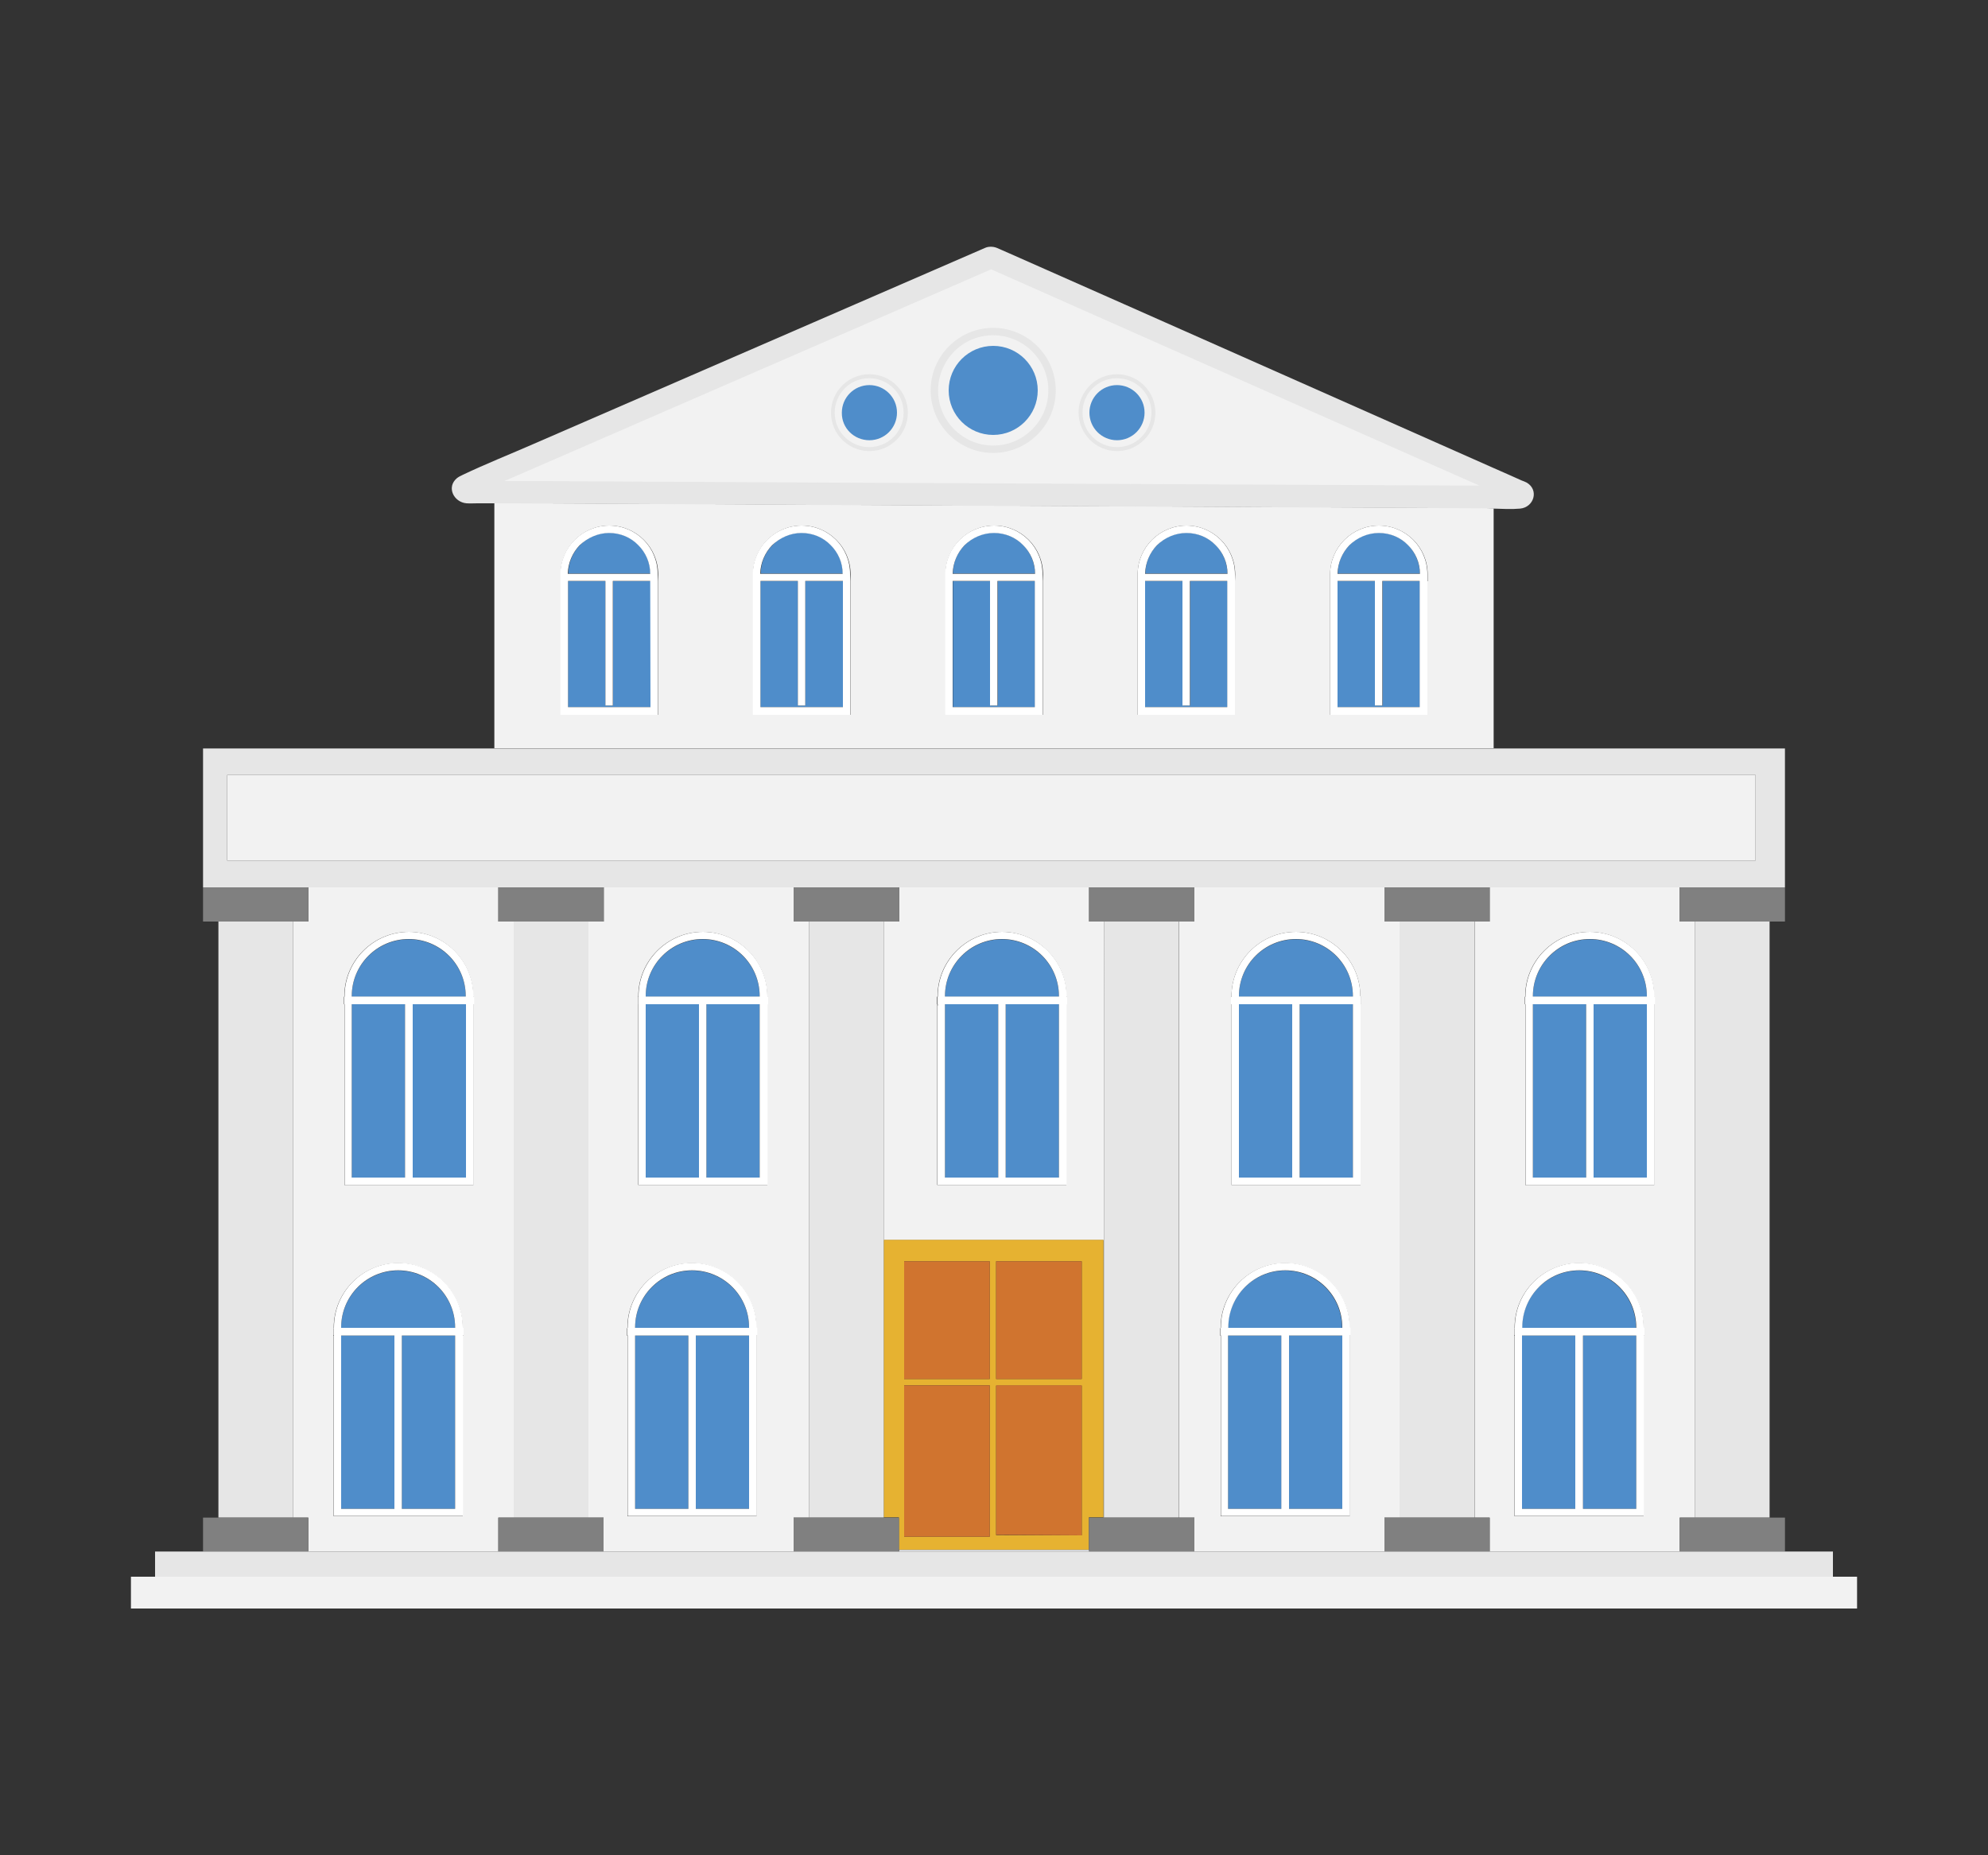 <?xml version="1.0" encoding="utf-8"?>
<!-- Generator: Adobe Illustrator 25.4.1, SVG Export Plug-In . SVG Version: 6.00 Build 0)  -->
<svg version="1.1" id="Calque_1" xmlns="http://www.w3.org/2000/svg" xmlns:xlink="http://www.w3.org/1999/xlink" x="0px" y="0px"
	 viewBox="0 0 750 700" style="enable-background:new 0 0 750 700;" xml:space="preserve">
<rect x="0" y="0" width="750" height="700" fill="#333333" stroke="none"/>
<style type="text/css">
	.st0{fill:#F2F2F2;}
	.st1{display:none;}
	.st2{display:inline;}
	.st3{fill:none;}
	.st4{fill:#E6B231;}
	.st5{fill:#D0742F;}
	.st6{fill:#E6E6E6;}
	.st7{fill:#4F8DCA;}
	.st8{fill:#FFFFFF;}
	.st9{fill:#808080;}
</style>
<polygon class="st0" points="374.2,97.8 175.7,184.9 567.4,184.9 "/>
<g id="Calque_20" class="st1">
	<rect x="-6070.2" y="-4014.7" class="st2" width="10263.5" height="7981"/>
</g>
<g id="ART">
</g>
<g id="ADMINISTRATION">
	<g>
		<path class="st3" d="M374.7,168.1c5.7,0,10.9-2.3,14.7-6.1c3.8-3.8,6.1-8.9,6.1-14.7c0-5.7-2.3-10.9-6.1-14.7
			c-3.8-3.8-8.9-6.1-14.7-6.1c-5.7,0-10.9,2.3-14.7,6.1c-3.8,3.8-6.1,8.9-6.1,14.7c0,5.7,2.3,10.9,6.1,14.7
			C363.8,165.7,369,168.1,374.7,168.1z M374.7,130.5c9.3,0,16.8,7.5,16.8,16.8s-7.5,16.8-16.8,16.8s-16.8-7.5-16.8-16.8
			C357.9,138,365.4,130.5,374.7,130.5z"/>
		<path class="st3" d="M421.4,168.8c3.6,0,6.9-1.5,9.2-3.8c2.4-2.4,3.8-5.6,3.8-9.2c0-3.6-1.5-6.9-3.8-9.2c-2.4-2.4-5.6-3.8-9.2-3.8
			s-6.9,1.5-9.2,3.8c-2.4,2.4-3.8,5.6-3.8,9.2c0,3.6,1.5,6.9,3.8,9.2C414.6,167.3,417.8,168.8,421.4,168.8z M421.4,145.3
			c5.8,0,10.4,4.7,10.4,10.4c0,5.8-4.7,10.4-10.4,10.4c-5.8,0-10.4-4.7-10.4-10.4C411,149.9,415.7,145.3,421.4,145.3z"/>
		<path class="st3" d="M328,168.8c3.6,0,6.9-1.5,9.2-3.8c2.4-2.4,3.8-5.6,3.8-9.2c0-3.6-1.5-6.9-3.8-9.2c-2.4-2.4-5.6-3.8-9.2-3.8
			s-6.9,1.5-9.2,3.8c-2.4,2.4-3.8,5.6-3.8,9.2c0,3.6,1.5,6.9,3.8,9.2C321.1,167.3,324.4,168.8,328,168.8z M328,145.3
			c5.8,0,10.4,4.7,10.4,10.4c0,5.8-4.7,10.4-10.4,10.4c-5.8,0-10.4-4.7-10.4-10.4C317.5,149.9,322.2,145.3,328,145.3z"/>
		<path class="st3" d="M236.7,181.7c25.9,0.1,51.8,0.3,77.7,0.4c29.6,0.1,59.2,0.3,88.8,0.4c28,0.1,55.9,0.3,83.9,0.4
			c20.6,0.1,41.3,0.2,61.9,0.3c3,0,6,0,9.1,0c-3.6-1.6-7.2-3.2-10.9-4.8c-35.9-15.9-71.8-31.8-107.7-47.7
			c-21.9-9.7-43.7-19.4-65.6-29.1c-0.1,0.1-0.3,0.1-0.4,0.2c-17.3,7.5-34.6,15.1-51.9,22.6c-26.6,11.6-53.2,23.1-79.8,34.7
			c-17.1,7.5-34.3,14.9-51.4,22.4C205.8,181.5,221.3,181.6,236.7,181.7z M421.4,141.2c8,0,14.5,6.5,14.5,14.5s-6.5,14.5-14.5,14.5
			s-14.5-6.5-14.5-14.5C407,147.7,413.4,141.2,421.4,141.2z M374.7,123.7c13,0,23.6,10.6,23.6,23.6s-10.6,23.6-23.6,23.6
			s-23.6-10.6-23.6-23.6S361.7,123.7,374.7,123.7z M328,141.2c8,0,14.5,6.5,14.5,14.5s-6.5,14.5-14.5,14.5s-14.5-6.5-14.5-14.5
			S320,141.2,328,141.2z"/>
		<path class="st0" d="M333.4,347.7v120.2h82.9v104.7h0.3V347.7h-5.7v-12.9h-71.7v12.9H333.4z M353.5,376.1h0.2v-0.2
			c0-13.4,10.9-24.3,24.3-24.3s24.3,10.9,24.3,24.3v0.2h0.2v2.8h-0.2v0.5v67.7h-48.7v-67.7v-0.5h-0.2v-2.8H353.5z"/>
		<path class="st0" d="M639.4,572.6V347.7h-5.7v-12.9H562v12.9h-5.7v224.9h5.7v12.8h71.7v-12.8H639.4z M620.3,503.9h-0.2v0.5v67.7
			h-48.7v-67.7v-0.5h-0.2v-2.8h0.2v-0.2c0-13.4,10.9-24.3,24.3-24.3c13.4,0,24.3,10.9,24.3,24.3v0.2h0.2v2.8H620.3z M624.3,378.9
			h-0.2v0.5v67.7h-48.7v-67.7v-0.5h-0.2v-2.8h0.2v-0.2c0-13.4,10.9-24.3,24.3-24.3c13.4,0,24.3,10.9,24.3,24.3v0.2h0.2v2.8H624.3z"
			/>
		<path class="st0" d="M193.8,572.6V347.7H188v-12.9h-71.7v12.9h-5.7v224.9h5.7v12.8H188v-12.8H193.8z M174.8,503.9h-0.2v0.5v67.7
			h-48.7v-67.7v-0.5h-0.2v-2.8h0.2v-0.2c0-13.4,10.9-24.3,24.3-24.3c13.4,0,24.3,10.9,24.3,24.3v0.2h0.2L174.8,503.9L174.8,503.9z
			 M178.8,378.9h-0.2v0.5v67.7h-48.7v-67.7v-0.5h-0.2v-2.8h0.2v-0.2c0-13.4,10.9-24.3,24.3-24.3c13.4,0,24.3,10.9,24.3,24.3v0.2h0.2
			L178.8,378.9L178.8,378.9z"/>
		<path class="st0" d="M305.2,572.6V347.7h-5.7v-12.9h-71.7v12.9H222v224.9h5.7v12.8h71.7v-12.8H305.2z M285.6,503.9h-0.2v0.5v67.7
			h-48.7v-67.7v-0.5h-0.2v-2.8h0.2v-0.2c0-13.4,10.9-24.3,24.3-24.3c13.4,0,24.3,10.9,24.3,24.3v0.2h0.2v2.8H285.6z M289.7,378.9
			h-0.2v0.5v67.7h-48.7v-67.7v-0.5h-0.2v-2.8h0.2v-0.2c0-13.4,10.9-24.3,24.3-24.3c13.4,0,24.3,10.9,24.3,24.3v0.2h0.2v2.8H289.7z"
			/>
		<rect x="339.2" y="584.8" class="st0" width="71.7" height="0.6"/>
		<path class="st0" d="M528,572.6V347.7h-5.7v-12.9h-71.7v12.9h-5.7v224.9h5.7v12.8h71.7v-12.8H528z M509.4,503.9h-0.2v0.5v67.7
			h-48.7v-67.7v-0.5h-0.2v-2.8h0.2v-0.2c0-13.4,10.9-24.3,24.3-24.3s24.3,10.9,24.3,24.3v0.2h0.2v2.8H509.4z M513.5,378.9h-0.2v0.5
			v67.7h-48.7v-67.7v-0.5h-0.2v-2.8h0.2v-0.2c0-13.4,10.9-24.3,24.3-24.3s24.3,10.9,24.3,24.3v0.2h0.2v2.8H513.5z"/>
		<path class="st4" d="M333.4,467.8v104.7h5.7v12.2h71.7v-12.2h5.5V467.8H333.4z M373.4,579.8h-32.3v-57.1h32.3V579.8z M373.4,520.3
			h-32.3v-44.4h32.3V520.3z M408.1,579.3l-32.3-0.1v-56.4h32.3V579.3z M408.1,520.3h-32.3v-44.4h32.3V520.3z"/>
		<rect x="341.1" y="475.9" class="st5" width="32.3" height="44.4"/>
		<rect x="375.8" y="475.9" class="st5" width="32.3" height="44.4"/>
		<rect x="341.1" y="522.7" class="st5" width="32.3" height="57.1"/>
		<polygon class="st5" points="375.8,579.1 408.1,579.3 408.1,522.7 375.8,522.7 		"/>
		<path class="st0" d="M563.5,191.8c-0.9,0-1.8-0.1-2.8-0.1c-26.9-0.1-53.9-0.3-80.8-0.4c-39.6-0.2-79.2-0.4-118.8-0.6
			c-38-0.2-76.1-0.4-114.1-0.6c-20.2-0.1-40.3-0.2-60.5-0.3v92.5h377V191.8z M248.2,219.3v50.4h-36.7v-50.4v-2.6
			c0-10.1,8.2-18.4,18.4-18.4c10.1,0,18.4,8.2,18.4,18.4L248.2,219.3L248.2,219.3z M320.8,219.3v50.4h-36.7v-50.4v-2.6
			c0-10.1,8.2-18.4,18.4-18.4c10.1,0,18.4,8.2,18.4,18.4L320.8,219.3L320.8,219.3z M393.4,219.3v50.4h-36.7v-50.4v-2.6
			c0-10.1,8.2-18.4,18.4-18.4c10.1,0,18.4,8.2,18.4,18.4L393.4,219.3L393.4,219.3z M465.9,219.3v50.4h-36.7v-50.4v-2.6
			c0-10.1,8.2-18.4,18.4-18.4c10.1,0,18.4,8.2,18.4,18.4L465.9,219.3L465.9,219.3z M538.5,219.3v50.4h-36.7v-50.4v-2.6
			c0-10.1,8.2-18.4,18.4-18.4c10.1,0,18.4,8.2,18.4,18.4v2.6H538.5z"/>
		<path class="st6" d="M361.1,190.8c39.6,0.2,79.2,0.4,118.8,0.6c26.9,0.1,53.9,0.3,80.8,0.4c0.9,0,1.8,0,2.8,0.1
			c3.3,0.1,6.7,0.3,10,0c5.2-0.5,7.2-7,2.5-9.8c-0.6-0.3-1.3-0.6-1.9-0.8c-3.5-1.6-7-3.1-10.6-4.7c-32.2-14.3-64.3-28.5-96.5-42.8
			c-28.7-12.7-57.4-25.5-86.2-38.2c-1.6-0.7-3.2-1.4-4.8-2.1c-0.8-0.3-1.5-0.4-2.2-0.4s-1.4,0.1-2.1,0.4
			c-21.6,9.4-43.1,18.7-64.7,28.1c-35.2,15.3-70.5,30.6-105.7,45.9c-8.9,3.9-18,7.5-26.8,11.7c-0.8,0.4-1.3,0.6-2.1,1.2
			c-4.1,3.4-1.2,9.1,3.6,9.5c1.4,0.1,2.8,0,4.2,0c2,0,4.1,0,6.1,0c20.2,0.1,40.3,0.2,60.5,0.3C285,190.4,323.1,190.6,361.1,190.8z
			 M241.8,159.1c26.6-11.6,53.2-23.1,79.8-34.7c17.3-7.5,34.6-15.1,51.9-22.6c0.1-0.1,0.3-0.1,0.4-0.2c21.9,9.7,43.7,19.4,65.6,29.1
			c35.9,15.9,71.8,31.8,107.7,47.7c3.6,1.6,7.2,3.2,10.9,4.8c-3,0-6,0-9.1,0c-20.6-0.1-41.3-0.2-61.9-0.3c-28-0.1-55.9-0.3-83.9-0.4
			c-29.6-0.1-59.2-0.3-88.8-0.4c-25.9-0.1-51.8-0.3-77.7-0.4c-15.5-0.1-30.9-0.2-46.4-0.2C207.5,174,224.7,166.6,241.8,159.1z"/>
		<path class="st6" d="M374.7,170.9c13,0,23.6-10.6,23.6-23.6s-10.6-23.6-23.6-23.6s-23.6,10.6-23.6,23.6
			C351.1,160.3,361.7,170.9,374.7,170.9z M360,132.6c3.8-3.8,8.9-6.1,14.7-6.1c5.7,0,10.9,2.3,14.7,6.1c3.8,3.8,6.1,8.9,6.1,14.7
			c0,5.7-2.3,10.9-6.1,14.7c-3.8,3.8-8.9,6.1-14.7,6.1c-5.7,0-10.9-2.3-14.7-6.1c-3.8-3.8-6.1-8.9-6.1-14.7
			C353.9,141.6,356.3,136.4,360,132.6z"/>
		<circle class="st7" cx="374.7" cy="147.3" r="16.8"/>
		<path class="st6" d="M328,170.2c8,0,14.5-6.5,14.5-14.5s-6.5-14.5-14.5-14.5s-14.5,6.5-14.5,14.5S320,170.2,328,170.2z
			 M318.7,146.5c2.4-2.4,5.6-3.8,9.2-3.8s6.9,1.5,9.2,3.8c2.4,2.4,3.8,5.6,3.8,9.2c0,3.6-1.5,6.9-3.8,9.2c-2.4,2.4-5.6,3.8-9.2,3.8
			s-6.9-1.5-9.2-3.8c-2.4-2.4-3.8-5.6-3.8-9.2C314.9,152.1,316.4,148.8,318.7,146.5z"/>
		<path class="st7" d="M328,166.1c5.8,0,10.4-4.7,10.4-10.4c0-5.8-4.7-10.4-10.4-10.4c-5.8,0-10.4,4.7-10.4,10.4
			C317.5,161.5,322.2,166.1,328,166.1z"/>
		<path class="st6" d="M421.4,170.2c8,0,14.5-6.5,14.5-14.5s-6.5-14.5-14.5-14.5s-14.5,6.5-14.5,14.5
			C407,163.7,413.4,170.2,421.4,170.2z M412.2,146.5c2.4-2.4,5.6-3.8,9.2-3.8s6.9,1.5,9.2,3.8c2.4,2.4,3.8,5.6,3.8,9.2
			c0,3.6-1.5,6.9-3.8,9.2c-2.4,2.4-5.6,3.8-9.2,3.8s-6.9-1.5-9.2-3.8c-2.4-2.4-3.8-5.6-3.8-9.2C408.4,152.1,409.8,148.8,412.2,146.5
			z"/>
		<path class="st7" d="M421.4,166.1c5.8,0,10.4-4.7,10.4-10.4c0-5.8-4.7-10.4-10.4-10.4c-5.8,0-10.4,4.7-10.4,10.4
			C411,161.5,415.7,166.1,421.4,166.1z"/>
		<path class="st7" d="M245.4,216.4c-0.1-4.2-1.8-8-4.5-10.8c-2.8-2.8-6.7-4.6-11-4.6s-8.2,1.7-11,4.6c-2.8,2.8-4.5,6.6-4.5,10.8
			H245.4z"/>
		<polygon class="st7" points="231.3,219.3 231.3,266.2 228.4,266.2 228.4,219.3 214.3,219.3 214.3,219.3 214.3,266.8 245.4,266.8 
			245.4,219.3 245.4,219.3 		"/>
		<path class="st8" d="M229.8,198.3c-10.1,0-18.4,8.2-18.4,18.4v2.6v50.4h36.7v-50.4v-2.6C248.2,206.5,240,198.3,229.8,198.3z
			 M245.4,266.8h-31.1v-47.6l0,0h14.1v47h2.8v-47h14.1l0,0L245.4,266.8L245.4,266.8z M229.8,201.1c4.3,0,8.2,1.7,11,4.6
			c2.8,2.8,4.5,6.6,4.5,10.8h-31.1c0.1-4.2,1.8-8,4.5-10.8C221.7,202.9,225.6,201.1,229.8,201.1z"/>
		<polygon class="st7" points="303.8,219.3 303.8,266.2 301,266.2 301,219.3 286.9,219.3 286.9,219.3 286.9,266.8 318,266.8 
			318,219.3 318,219.3 		"/>
		<path class="st7" d="M318,216.4c-0.1-4.2-1.8-8-4.5-10.8c-2.8-2.8-6.7-4.6-11-4.6s-8.2,1.7-11,4.6c-2.8,2.8-4.5,6.6-4.5,10.8H318z
			"/>
		<path class="st8" d="M302.4,198.3c-10.1,0-18.4,8.2-18.4,18.4v2.6v50.4h36.7v-50.4v-2.6C320.8,206.5,312.6,198.3,302.4,198.3z
			 M318,266.8h-31.1v-47.6l0,0H301v47h2.8v-47H318l0,0V266.8z M302.4,201.1c4.3,0,8.2,1.7,11,4.6c2.8,2.8,4.5,6.6,4.5,10.8h-31.1
			c0.1-4.2,1.8-8,4.5-10.8C294.3,202.9,298.1,201.1,302.4,201.1z"/>
		<path class="st7" d="M390.5,216.4c-0.1-4.2-1.8-8-4.5-10.8c-2.8-2.8-6.7-4.6-11-4.6s-8.2,1.7-11,4.6c-2.8,2.8-4.5,6.6-4.5,10.8
			H390.5z"/>
		<polygon class="st7" points="376.4,219.3 376.4,266.2 373.6,266.2 373.6,219.3 359.5,219.3 359.5,219.3 359.5,266.8 390.5,266.8 
			390.5,219.3 390.5,219.3 		"/>
		<path class="st8" d="M375,198.3c-10.1,0-18.4,8.2-18.4,18.4v2.6v50.4h36.7v-50.4v-2.6C393.4,206.5,385.1,198.3,375,198.3z
			 M390.5,266.8h-31.1v-47.6l0,0h14.1v47h2.8v-47h14.1l0,0v47.6H390.5z M375,201.1c4.3,0,8.2,1.7,11,4.6c2.8,2.8,4.5,6.6,4.5,10.8
			h-31.1c0.1-4.2,1.8-8,4.5-10.8C366.8,202.9,370.7,201.1,375,201.1z"/>
		<polygon class="st7" points="449,219.3 449,266.2 446.2,266.2 446.2,219.3 432,219.3 432,219.3 432,266.8 463.1,266.8 
			463.1,219.3 463.1,219.3 		"/>
		<path class="st7" d="M463.1,216.4c-0.1-4.2-1.8-8-4.5-10.8c-2.8-2.8-6.7-4.6-11-4.6s-8.2,1.7-11,4.6c-2.8,2.8-4.5,6.6-4.5,10.8
			H463.1z"/>
		<path class="st8" d="M447.6,198.3c-10.1,0-18.4,8.2-18.4,18.4v2.6v50.4h36.7v-50.4v-2.6C465.9,206.5,457.7,198.3,447.6,198.3z
			 M463.1,266.8H432v-47.6l0,0h14.1v47h2.8v-47H463l0,0v47.6H463.1z M447.6,201.1c4.3,0,8.2,1.7,11,4.6c2.8,2.8,4.5,6.6,4.5,10.8
			H432c0.1-4.2,1.8-8,4.5-10.8C439.4,202.9,443.3,201.1,447.6,201.1z"/>
		<path class="st7" d="M535.7,216.4c-0.1-4.2-1.8-8-4.5-10.8c-2.8-2.8-6.7-4.6-11-4.6s-8.2,1.7-11,4.6c-2.8,2.8-4.5,6.6-4.5,10.8
			H535.7z"/>
		<polygon class="st7" points="521.6,219.3 521.6,266.2 518.7,266.2 518.7,219.3 504.6,219.3 504.6,219.3 504.6,266.8 535.7,266.8 
			535.7,219.3 535.7,219.3 		"/>
		<path class="st8" d="M520.2,198.3c-10.1,0-18.4,8.2-18.4,18.4v2.6v50.4h36.7v-50.4v-2.6C538.5,206.5,530.3,198.3,520.2,198.3z
			 M535.7,266.8h-31.1v-47.6l0,0h14.1v47h2.8v-47h14.1l0,0v47.6H535.7z M520.2,201.1c4.3,0,8.2,1.7,11,4.6c2.8,2.8,4.5,6.6,4.5,10.8
			h-31.1c0.1-4.2,1.8-8,4.5-10.8C512,202.9,515.9,201.1,520.2,201.1z"/>
		<path class="st6" d="M116.3,334.8H188h39.7h71.7h39.7h71.7h39.7h71.7H562h71.7h39.7v-52.4H563.5h-377H76.6v52.4H116.3z
			 M85.7,292.4h576.6v32.3H85.7V292.4z"/>
		<rect x="85.7" y="292.4" class="st0" width="576.6" height="32.3"/>
		<rect x="82.4" y="347.7" class="st6" width="28.2" height="224.9"/>
		<polygon class="st9" points="116.3,585.4 116.3,572.6 110.6,572.6 82.4,572.6 76.6,572.6 76.6,585.4 		"/>
		<rect x="193.8" y="347.7" class="st6" width="28.2" height="224.9"/>
		<polygon class="st9" points="222,572.6 193.8,572.6 188,572.6 188,585.4 227.7,585.4 227.7,572.6 		"/>
		<polygon class="st6" points="333.4,347.7 305.2,347.7 305.2,572.6 333.4,572.6 333.4,467.8 		"/>
		<polygon class="st9" points="339.2,572.6 333.4,572.6 305.2,572.6 299.4,572.6 299.4,585.4 339.2,585.4 339.2,584.8 		"/>
		<rect x="416.6" y="347.7" class="st6" width="28.2" height="224.9"/>
		<polygon class="st9" points="444.8,572.6 416.6,572.6 416.3,572.6 410.8,572.6 410.8,584.8 410.8,585.4 450.6,585.4 450.6,572.6 
					"/>
		<rect x="528" y="347.7" class="st6" width="28.2" height="224.9"/>
		<polygon class="st9" points="556.2,572.6 528,572.6 522.3,572.6 522.3,585.4 562,585.4 562,572.6 		"/>
		<rect x="639.4" y="347.7" class="st6" width="28.2" height="224.9"/>
		<polygon class="st9" points="639.4,572.6 633.7,572.6 633.7,585.4 673.4,585.4 673.4,572.6 667.6,572.6 		"/>
		<polygon class="st6" points="691.5,585.4 673.4,585.4 633.7,585.4 562,585.4 522.3,585.4 450.6,585.4 410.8,585.4 339.2,585.4 
			299.4,585.4 227.7,585.4 188,585.4 116.3,585.4 76.6,585.4 58.5,585.4 58.5,594.9 691.5,594.9 		"/>
		<polygon class="st0" points="691.5,594.9 58.5,594.9 49.4,594.9 49.4,606.9 700.6,606.9 700.6,594.9 		"/>
		<path class="st7" d="M132.7,376.1h43v-0.2c0-5.9-2.4-11.3-6.3-15.2c-3.9-3.9-9.3-6.3-15.2-6.3s-11.3,2.4-15.2,6.3
			s-6.3,9.3-6.3,15.2V376.1z"/>
		<polygon class="st7" points="152.8,378.9 132.7,378.9 132.7,379.4 132.7,444.3 152.8,444.3 		"/>
		<polygon class="st7" points="155.7,378.9 155.7,444.3 175.8,444.3 175.8,379.4 175.8,378.9 		"/>
		<path class="st8" d="M178.6,375.9c0-13.4-10.9-24.3-24.3-24.3c-13.4,0-24.3,10.9-24.3,24.3v0.2h-0.2v2.8h0.2v0.5v67.7h48.7v-67.7
			v-0.5h0.2v-2.8h-0.2L178.6,375.9L178.6,375.9z M132.7,379.4v-0.5h20.1v65.4h-20.1V379.4z M154.2,354.3c5.9,0,11.3,2.4,15.2,6.3
			s6.3,9.3,6.3,15.2v0.2h-43v-0.2c0-5.9,2.4-11.3,6.3-15.2C142.9,356.7,148.3,354.3,154.2,354.3z M175.8,444.3h-20.1v-65.4h20.1v0.5
			V444.3z"/>
		<polygon class="st7" points="148.8,503.9 128.7,503.9 128.7,504.4 128.7,569.3 148.8,569.3 		"/>
		<path class="st7" d="M128.7,501.1h43v-0.2c0-5.9-2.4-11.3-6.3-15.2c-3.9-3.9-9.3-6.3-15.2-6.3s-11.3,2.4-15.2,6.3
			s-6.3,9.3-6.3,15.2V501.1z"/>
		<polygon class="st7" points="151.6,503.9 151.6,569.3 171.7,569.3 171.7,504.4 171.7,503.9 		"/>
		<path class="st8" d="M174.6,500.8c0-13.4-10.9-24.3-24.3-24.3c-13.4,0-24.3,10.9-24.3,24.3v0.2h-0.2v2.8h0.2v0.5V572h48.7v-67.7
			v-0.5h0.2V501h-0.2L174.6,500.8L174.6,500.8z M128.7,504.4v-0.5h20.1v65.4h-20.1V504.4z M150.2,479.3c5.9,0,11.3,2.4,15.2,6.3
			s6.3,9.3,6.3,15.2v0.2h-43v-0.2c0-5.9,2.4-11.3,6.3-15.2C138.9,481.7,144.3,479.3,150.2,479.3z M171.7,569.3h-20.1v-65.4h20.1v0.5
			V569.3z"/>
		<polygon class="st7" points="263.7,378.9 243.6,378.9 243.6,379.4 243.6,444.3 263.7,444.3 		"/>
		<polygon class="st7" points="266.5,378.9 266.5,444.3 286.6,444.3 286.6,379.4 286.6,378.9 		"/>
		<path class="st7" d="M243.6,376.1h43v-0.2c0-5.9-2.4-11.3-6.3-15.2c-3.9-3.9-9.3-6.3-15.2-6.3c-5.9,0-11.3,2.4-15.2,6.3
			s-6.3,9.3-6.3,15.2V376.1z"/>
		<path class="st8" d="M289.5,375.9c0-13.4-10.9-24.3-24.3-24.3s-24.3,10.9-24.3,24.3v0.2h-0.2v2.8h0.2v0.5v67.7h48.7v-67.7v-0.5
			h0.2v-2.8h-0.2v-0.2H289.5z M243.6,379.4v-0.5h20.1v65.4h-20.1V379.4z M265.1,354.3c5.9,0,11.3,2.4,15.2,6.3
			c3.9,3.9,6.3,9.3,6.3,15.2v0.2h-43v-0.2c0-5.9,2.4-11.3,6.3-15.2C253.8,356.7,259.2,354.3,265.1,354.3z M286.6,444.3h-20.1v-65.4
			h20.1v0.5V444.3z"/>
		<polygon class="st7" points="262.5,503.9 262.5,569.3 282.6,569.3 282.6,504.4 282.6,503.9 		"/>
		<path class="st7" d="M239.6,501.1h43v-0.2c0-5.9-2.4-11.3-6.3-15.2c-3.9-3.9-9.3-6.3-15.2-6.3c-5.9,0-11.3,2.4-15.2,6.3
			s-6.3,9.3-6.3,15.2V501.1z"/>
		<polygon class="st7" points="259.7,503.9 239.6,503.9 239.6,504.4 239.6,569.3 259.7,569.3 		"/>
		<path class="st8" d="M285.4,500.8c0-13.4-10.9-24.3-24.3-24.3s-24.3,10.9-24.3,24.3v0.2h-0.2v2.8h0.2v0.5V572h48.7v-67.7v-0.5h0.2
			V501h-0.2v-0.2H285.4z M239.6,504.4v-0.5h20.1v65.4h-20.1V504.4z M261.1,479.3c5.9,0,11.3,2.4,15.2,6.3c3.9,3.9,6.3,9.3,6.3,15.2
			v0.2h-43v-0.2c0-5.9,2.4-11.3,6.3-15.2C249.8,481.7,255.1,479.3,261.1,479.3z M282.6,569.3h-20.1v-65.4h20.1v0.5V569.3z"/>
		<polygon class="st7" points="376.6,378.9 356.5,378.9 356.5,379.4 356.5,444.3 376.6,444.3 		"/>
		<polygon class="st7" points="379.4,378.9 379.4,444.3 399.5,444.3 399.5,379.4 399.5,378.9 		"/>
		<path class="st7" d="M356.5,376.1h43v-0.2c0-5.9-2.4-11.3-6.3-15.2c-3.9-3.9-9.3-6.3-15.2-6.3c-5.9,0-11.3,2.4-15.2,6.3
			c-3.9,3.9-6.3,9.3-6.3,15.2V376.1z"/>
		<path class="st8" d="M353.7,379.4v67.7h48.7v-67.7v-0.5h0.2v-2.8h-0.2v-0.2c0-13.4-10.9-24.3-24.3-24.3s-24.3,10.9-24.3,24.3v0.2
			h-0.2v2.8h0.2v0.5H353.7z M378,354.3c5.9,0,11.3,2.4,15.2,6.3c3.9,3.9,6.3,9.3,6.3,15.2v0.2h-43v-0.2c0-5.9,2.4-11.3,6.3-15.2
			C366.7,356.7,372.1,354.3,378,354.3z M356.5,379.4v-0.5h20.1v65.4h-20.1V379.4z M399.5,444.3h-20.1v-65.4h20.1v0.5V444.3z"/>
		<polygon class="st7" points="490.3,378.9 490.3,444.3 510.4,444.3 510.4,379.4 510.4,378.9 		"/>
		<polygon class="st7" points="487.5,378.9 467.4,378.9 467.4,379.4 467.4,444.3 487.5,444.3 		"/>
		<path class="st7" d="M467.4,376.1h43v-0.2c0-5.9-2.4-11.3-6.3-15.2c-3.9-3.9-9.3-6.3-15.2-6.3c-5.9,0-11.3,2.4-15.2,6.3
			c-3.9,3.9-6.3,9.3-6.3,15.2V376.1z"/>
		<path class="st8" d="M513.2,375.9c0-13.4-10.9-24.3-24.3-24.3s-24.3,10.9-24.3,24.3v0.2h-0.2v2.8h0.2v0.5v67.7h48.7v-67.7v-0.5
			h0.2v-2.8h-0.2v-0.2H513.2z M467.4,379.4v-0.5h20.1v65.4h-20.1V379.4z M488.9,354.3c5.9,0,11.3,2.4,15.2,6.3
			c3.9,3.9,6.3,9.3,6.3,15.2v0.2h-43v-0.2c0-5.9,2.4-11.3,6.3-15.2C477.6,356.7,483,354.3,488.9,354.3z M510.4,444.3h-20.1v-65.4
			h20.1v0.5V444.3z"/>
		<polygon class="st7" points="483.5,503.9 463.3,503.9 463.3,504.4 463.3,569.3 483.5,569.3 		"/>
		<path class="st7" d="M463.3,501.1h43v-0.2c0-5.9-2.4-11.3-6.3-15.2c-3.9-3.9-9.3-6.3-15.2-6.3c-5.9,0-11.3,2.4-15.2,6.3
			c-3.9,3.9-6.3,9.3-6.3,15.2V501.1z"/>
		<polygon class="st7" points="486.3,503.9 486.3,569.3 506.4,569.3 506.4,504.4 506.4,503.9 		"/>
		<path class="st8" d="M509.2,500.8c0-13.4-10.9-24.3-24.3-24.3s-24.3,10.9-24.3,24.3v0.2h-0.2v2.8h0.2v0.5V572h48.7v-67.7v-0.5h0.2
			V501h-0.2v-0.2H509.2z M463.3,504.4v-0.5h20.1v65.4h-20.1V504.4z M484.9,479.3c5.9,0,11.3,2.4,15.2,6.3c3.9,3.9,6.3,9.3,6.3,15.2
			v0.2h-43v-0.2c0-5.9,2.4-11.3,6.3-15.2C473.6,481.7,478.9,479.3,484.9,479.3z M506.4,569.3h-20.1v-65.4h20.1v0.5V569.3z"/>
		<polygon class="st7" points="598.4,378.9 578.3,378.9 578.3,379.4 578.3,444.3 598.4,444.3 		"/>
		<polygon class="st7" points="601.2,378.9 601.2,444.3 621.3,444.3 621.3,379.4 621.3,378.9 		"/>
		<path class="st7" d="M578.3,376.1h43v-0.2c0-5.9-2.4-11.3-6.3-15.2c-3.9-3.9-9.3-6.3-15.2-6.3s-11.3,2.4-15.2,6.3
			s-6.3,9.3-6.3,15.2V376.1z"/>
		<path class="st8" d="M624.1,375.9c0-13.4-10.9-24.3-24.3-24.3c-13.4,0-24.3,10.9-24.3,24.3v0.2h-0.2v2.8h0.2v0.5v67.7h48.7v-67.7
			v-0.5h0.2v-2.8h-0.2v-0.2H624.1z M578.3,379.4v-0.5h20.1v65.4h-20.1V379.4z M599.8,354.3c5.9,0,11.3,2.4,15.2,6.3
			s6.3,9.3,6.3,15.2v0.2h-43v-0.2c0-5.9,2.4-11.3,6.3-15.2C588.5,356.7,593.8,354.3,599.8,354.3z M621.3,444.3h-20.1v-65.4h20.1v0.5
			V444.3z"/>
		<polygon class="st7" points="597.2,503.9 597.2,569.3 617.3,569.3 617.3,504.4 617.3,503.9 		"/>
		<path class="st7" d="M574.2,501.1h43v-0.2c0-5.9-2.4-11.3-6.3-15.2c-3.9-3.9-9.3-6.3-15.2-6.3s-11.3,2.4-15.2,6.3
			s-6.3,9.3-6.3,15.2V501.1z"/>
		<polygon class="st7" points="594.3,503.9 574.2,503.9 574.2,504.4 574.2,569.3 594.3,569.3 		"/>
		<path class="st8" d="M620.1,500.8c0-13.4-10.9-24.3-24.3-24.3c-13.4,0-24.3,10.9-24.3,24.3v0.2h-0.2v2.8h0.2v0.5V572h48.7v-67.7
			v-0.5h0.2V501h-0.2v-0.2H620.1z M574.2,504.4v-0.5h20.1v65.4h-20.1V504.4z M595.8,479.3c5.9,0,11.3,2.4,15.2,6.3s6.3,9.3,6.3,15.2
			v0.2h-43v-0.2c0-5.9,2.4-11.3,6.3-15.2C584.4,481.7,589.8,479.3,595.8,479.3z M617.3,569.3h-20.1v-65.4h20.1v0.5V569.3z"/>
		<polygon class="st9" points="110.6,347.7 116.3,347.7 116.3,334.8 76.6,334.8 76.6,347.7 82.4,347.7 		"/>
		<polygon class="st9" points="193.8,347.7 222,347.7 227.7,347.7 227.7,334.8 188,334.8 188,347.7 		"/>
		<polygon class="st9" points="305.2,347.7 333.4,347.7 339.2,347.7 339.2,334.8 299.4,334.8 299.4,347.7 		"/>
		<polygon class="st9" points="416.6,347.7 444.8,347.7 450.6,347.7 450.6,334.8 410.8,334.8 410.8,347.7 		"/>
		<polygon class="st9" points="528,347.7 556.2,347.7 562,347.7 562,334.8 522.3,334.8 522.3,347.7 		"/>
		<polygon class="st9" points="633.7,334.8 633.7,347.7 639.4,347.7 667.6,347.7 673.4,347.7 673.4,334.8 		"/>
	</g>
</g>
<g id="FINANCE_ET_ASSURANCE">
</g>
<g id="MÉDICAL">
</g>
<g id="INGÉNIERIE">
</g>
<g id="ARTISANAT">
</g>
<g id="COMMERCE">
</g>
<g id="ÉNERGIE_RENOUVELABLE">
</g>
<g id="INDUSTRIE">
</g>
<g id="AGRICULTURE_x0D__ET_AGROALIMENTAIRE">
</g>
<g id="accompagnementStrategiqueContinu">
</g>
<g id="PRESTATION_PONCTUELLE">
</g>
<g id="ANALYSE_PERMANENTE">
</g>
<g id="COMMUNICATION_À_360_xB0_">
</g>
<g id="PROJET_INTERNALISÉ">
</g>
<g id="OFFRE_MODULABLE">
</g>
<g id="VOTRE_DOMAINE_D_x2019_EXPERTISE">
</g>
<g id="VOTRE_PROPRE_CONSEILLER">
</g>
<g id="COLOR">
</g>
</svg>
